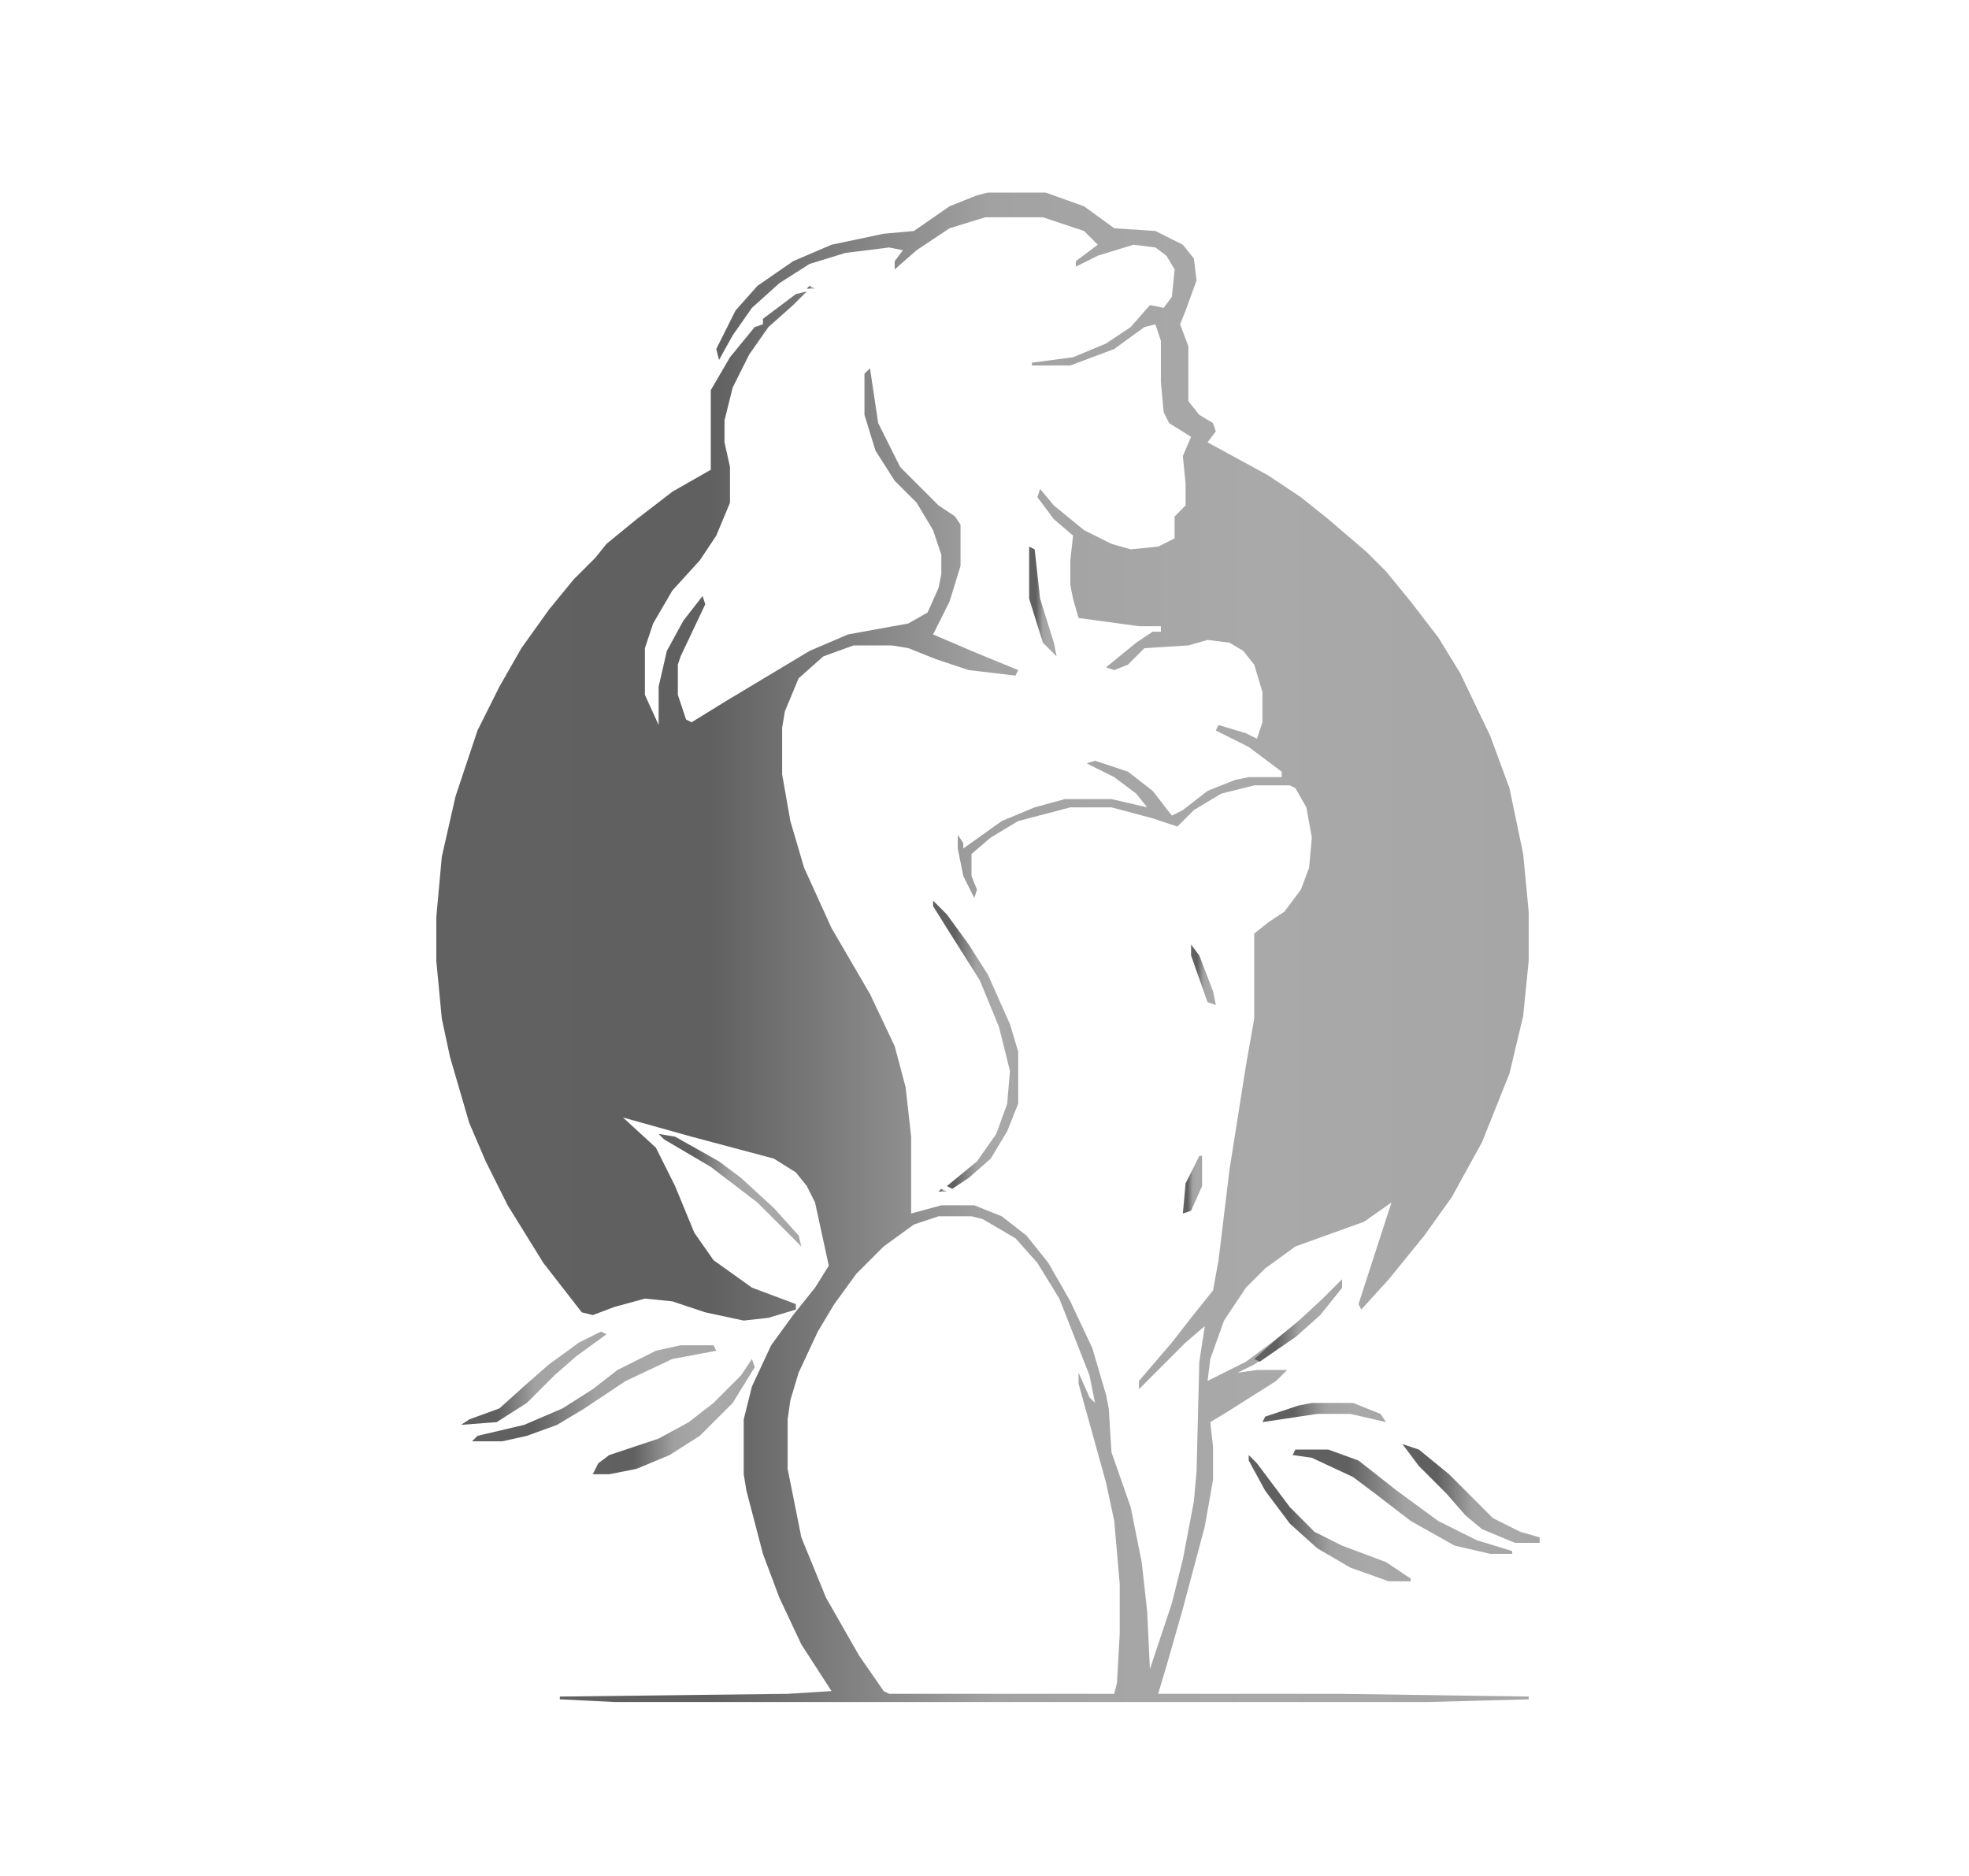 <svg width="296" height="282" viewBox="0 0 296 282" fill="none" xmlns="http://www.w3.org/2000/svg">
<path d="M148.524 28.95H157.189L162.965 31.013L167.504 34.314L173.693 34.727L177.818 36.79L179.469 38.852L179.881 42.153L178.231 46.692L177.406 48.755L178.644 52.056V60.308L180.294 62.371L182.357 63.608L182.77 64.846L181.532 66.497L190.609 71.448L195.56 74.749L199.686 78.049L205.463 83.001L208.351 85.889L212.064 90.427L216.19 95.791L219.491 101.155L224.029 110.645L226.918 118.484L228.981 128.386L229.806 137.051V144.478L228.981 152.729L226.918 161.394L222.792 171.709L218.253 179.961L214.127 185.737L208.763 192.339L204.637 196.877L204.225 196.052L209.176 180.786L205.05 183.674L194.735 187.388L190.196 190.688L187.308 193.577L184.007 198.528L181.944 204.304L181.532 207.605L187.308 204.717L193.91 199.766L198.861 195.227L201.749 192.339V193.577L198.448 197.703L194.735 201.003L188.546 205.129L186.07 206.367L188.959 205.955H193.497L191.847 207.605L184.007 212.556L181.944 213.794L182.357 217.507V222.458L181.119 229.473L177.818 241.851L175.343 250.515L174.105 254.641H201.337L229.806 255.054V255.466L214.54 255.879H92.411L84.159 255.466V255.054L118.404 254.641L125.006 254.229L120.467 247.214L117.167 240.2L114.691 233.599L112.215 224.109L111.803 221.633V213.381L113.041 208.43L115.929 202.241L119.23 197.703L122.53 193.577L124.593 190.276L122.53 180.786L121.293 178.311L119.642 176.248L116.341 174.185L103.964 170.884L93.649 167.996L98.6 172.534L101.488 178.311L104.376 185.325L107.264 189.451L113.041 193.577L119.642 196.052V196.877L115.516 198.115L111.803 198.528L106.026 197.29L101.075 195.64L96.949 195.227L92.411 196.465L89.11 197.703L87.46 197.29L81.683 189.863L76.32 181.199L73.019 174.597L70.543 168.821L67.655 158.918L66.417 153.142L65.592 144.478V137.876L66.417 128.799L68.48 119.722L71.781 109.819L75.082 103.218L78.382 97.441L82.508 91.665L86.222 87.126L89.523 83.826L91.173 81.763L95.712 78.049L101.075 73.923L106.852 70.623V58.657L109.74 53.706L113.453 49.167L114.691 48.755V47.93L119.642 44.216L121.293 43.804L119.23 45.867L115.516 49.167L112.628 53.294L110.152 58.245L108.915 63.196V66.497L109.74 70.21V75.574L107.677 80.525L105.201 84.238L101.075 88.777L98.187 93.728L96.949 97.441V104.456L99.012 108.994V103.218L100.25 97.854L102.726 93.315L105.614 89.602L106.026 90.84L102.313 98.679L101.901 99.917V104.456L103.138 108.169L103.964 108.582L109.327 105.281L121.705 97.854L127.482 95.378L136.559 93.728L139.447 92.078L141.097 88.364L141.51 86.301V83.413L140.272 79.7L137.797 75.574L134.496 72.273L131.608 67.734L129.957 62.371V56.182L130.782 55.356L132.02 63.608L135.321 70.21L141.097 75.986L143.573 77.637L144.398 78.874V85.064L142.748 90.427L140.272 95.378L146.048 97.854L153.063 100.742L152.65 101.567L145.636 100.742L140.685 99.092L136.559 97.441L134.083 97.029H128.307L123.768 98.679L120.055 101.98L117.992 106.931L117.579 109.407V116.421L118.817 123.435L120.88 130.449L125.006 139.526L130.782 149.429L134.496 157.268L136.146 163.457L136.971 170.884V182.437L141.51 181.199H146.461L150.587 182.849L154.3 185.737L157.601 189.863L160.902 195.64L164.203 202.654L166.266 209.668L166.678 211.731L167.091 218.333L169.979 226.584L171.63 234.836L172.455 242.263L172.867 250.928L176.168 241.025L177.818 234.424L179.469 225.759L179.881 221.221L180.294 204.717L181.119 199.353L178.231 201.829L171.217 208.843V207.605L176.168 201.829L179.056 198.115L182.357 193.989L183.182 189.451L184.833 175.835L187.308 160.156L188.546 153.142V140.352L190.609 138.701L193.085 137.051L195.56 133.75L196.798 130.449L197.211 125.911L196.385 121.372L194.735 118.484L193.91 118.071H188.546L183.595 119.309L179.469 121.785L176.993 124.26L173.28 123.022L167.091 121.372H160.902L153.063 123.435L148.937 125.911L146.048 128.386V131.687L146.874 133.75L146.461 134.988L144.811 131.687L143.985 127.561V125.498L144.811 126.736V127.561L150.587 123.435L155.538 121.372L160.077 120.134H167.091L172.455 121.372L170.804 119.309L167.504 116.833L163.378 114.771L164.615 114.358L169.567 116.008L173.28 118.896L176.168 122.61L177.818 121.785L181.532 118.896L185.658 117.246L187.721 116.833H192.672V116.008L187.721 112.295L182.77 109.819L183.182 108.994L187.308 110.232L188.959 111.057L189.784 108.582V104.043L188.546 99.917L186.896 97.854L184.833 96.616L181.532 96.204L178.644 97.029L172.042 97.441L169.567 99.917L167.504 100.742L166.266 100.33L170.804 96.616L173.28 94.966H174.518V94.141H171.217L162.14 92.903L161.315 90.015L160.902 87.952V84.238L161.315 80.525L158.426 78.049L155.951 74.749L156.363 73.511L158.426 75.986L162.965 79.7L167.091 81.763L169.979 82.588L174.105 82.175L176.581 80.938V77.637L178.231 75.986V73.923V72.686L177.818 68.56L179.056 65.671L175.755 63.608L174.93 61.958L174.518 57.419V51.23L173.693 48.755L172.042 49.167L167.504 52.468L160.902 54.944H155.126V54.531L161.315 53.706L166.266 51.643L169.979 49.167L172.867 45.867L174.93 46.279L176.168 44.629L176.581 40.503L175.343 38.44L173.693 37.202L170.392 36.79L165.028 38.44L161.727 40.09V39.265L165.028 36.79L162.965 34.727L156.776 32.664H148.111L142.748 34.314L137.797 37.615L134.496 40.503V39.265L135.734 37.615L133.671 37.202L127.069 38.027L121.705 39.678L117.167 42.566L113.041 46.279L110.152 50.405L108.089 54.119L107.677 52.468L110.565 46.692L113.866 42.978L119.23 39.265L125.006 36.79L132.845 35.139L137.384 34.727L142.748 31.013L146.874 29.363L148.524 28.95ZM141.097 182.849L137.384 184.087L132.845 187.388L128.719 191.514L125.419 196.052L122.943 200.178L120.055 206.367L118.817 210.493L118.404 213.381V220.808L120.467 231.123L124.181 240.2L129.132 248.865L132.845 254.229L133.671 254.641H167.504L167.916 252.991L168.329 245.564V238.137L167.504 228.647L166.266 222.871L162.14 208.018V206.367L163.79 210.081L164.615 210.906L163.79 206.78L159.252 195.227L155.951 189.863L152.65 186.15L147.699 183.262L146.048 182.849H141.097Z" fill="url(#paint0_linear_45_182)"/>
<path d="M194.735 217.92H199.686L204.225 219.57L210.001 224.109L216.19 228.647L221.967 231.536L227.33 233.186V233.599H224.03L218.666 232.361L212.064 228.647L206.7 224.521L203.4 222.046L197.211 219.158L194.323 218.745L194.735 217.92Z" fill="url(#paint1_linear_45_182)"/>
<path d="M113.041 204.304L113.453 205.542L110.152 210.906L105.201 215.857L100.663 218.745L95.712 220.808L91.586 221.633H89.11L89.935 219.983L91.586 218.745L99.012 216.27L103.551 213.794L107.264 210.906L111.39 206.78L113.041 204.304Z" fill="url(#paint2_linear_45_182)"/>
<path d="M102.313 202.241H107.264L107.677 203.066L101.075 204.304L94.061 207.605L87.872 211.731L83.746 214.207L79.208 215.857L75.494 216.682H70.956L71.781 215.857L78.795 214.207L84.571 211.731L89.11 208.843L92.823 205.955L98.6 203.066L102.313 202.241Z" fill="url(#paint3_linear_45_182)"/>
<path d="M140.272 135.4L142.335 137.463L145.636 142.002L148.524 146.541L151.825 153.967L153.063 158.093V165.933L151.412 170.059L148.937 174.185L145.636 177.073L143.16 178.723L142.335 178.311L146.874 174.597L149.762 170.471L151.412 165.933L151.825 160.981L150.175 154.38L147.286 147.366L142.335 139.526L140.272 136.226V135.4Z" fill="url(#paint4_linear_45_182)"/>
<path d="M187.721 218.745L188.959 219.983L193.91 226.584L197.623 230.298L201.749 232.361L208.351 234.836L212.064 237.312V237.725H208.763L202.987 235.662L198.036 232.773L193.91 229.06L190.197 224.109L187.721 219.57V218.745Z" fill="url(#paint5_linear_45_182)"/>
<path d="M210.826 217.095L213.302 217.92L217.841 221.633L224.442 228.235L228.568 230.298L231.456 231.123V231.948H227.743L222.792 229.885L220.316 227.822L217.428 224.521L213.302 220.396L210.826 217.095Z" fill="url(#paint6_linear_45_182)"/>
<path d="M90.348 200.178L91.173 200.591L86.634 203.892L83.334 206.78L79.208 210.906L74.669 213.794L69.305 214.207L70.543 213.381L75.082 211.731L79.208 208.018L82.508 205.129L87.047 201.829L90.348 200.178Z" fill="url(#paint7_linear_45_182)"/>
<path d="M99.012 170.471L101.488 170.884L108.089 174.597L111.39 177.073L116.341 181.611L120.055 185.737L120.467 187.388L113.866 180.786L106.852 175.422L99.838 171.296L99.012 170.471Z" fill="url(#paint8_linear_45_182)"/>
<path d="M197.211 210.906H203.4L207.526 212.556L208.351 213.794L202.987 212.556H198.036L189.784 213.794L190.197 212.969L195.148 211.318L197.211 210.906Z" fill="url(#paint9_linear_45_182)"/>
<path d="M201.749 192.339V193.577L198.448 197.703L194.735 201.003L189.371 204.717L188.546 204.304L192.26 201.003L196.798 197.29L201.749 192.339Z" fill="url(#paint10_linear_45_182)"/>
<path d="M154.713 82.175L155.538 82.588L156.364 90.015L158.427 96.616L158.839 98.679L156.776 96.616L154.713 90.015V82.175Z" fill="url(#paint11_linear_45_182)"/>
<path d="M180.294 173.772H180.707V178.311L179.056 182.024L177.819 182.437L178.231 177.898L180.294 173.772Z" fill="url(#paint12_linear_45_182)"/>
<path d="M179.056 142.002L180.294 143.652L182.357 149.016L182.77 151.079L181.532 150.667L179.056 143.652V142.002Z" fill="url(#paint13_linear_45_182)"/>
<path d="M141.51 178.723L142.335 179.136H141.097L141.51 178.723Z" fill="url(#paint14_linear_45_182)"/>
<path d="M121.705 42.978L122.53 43.391H121.293L121.705 42.978Z" fill="url(#paint15_linear_45_182)"/>
<defs>
<linearGradient id="paint0_linear_45_182" x1="65.628" y1="142.477" x2="229.799" y2="142.477" gradientUnits="userSpaceOnUse">
<stop stop-color="#616161"/>
<stop offset="0.25" stop-color="#606060"/>
<stop offset="0.51" stop-color="#A2A2A2"/>
<stop offset="0.75" stop-color="#A9A9A9"/>
<stop offset="1" stop-color="#A6A6A6"/>
</linearGradient>
<linearGradient id="paint1_linear_45_182" x1="194.33" y1="225.764" x2="227.329" y2="225.764" gradientUnits="userSpaceOnUse">
<stop stop-color="#616161"/>
<stop offset="0.25" stop-color="#606060"/>
<stop offset="0.51" stop-color="#A2A2A2"/>
<stop offset="0.75" stop-color="#A9A9A9"/>
<stop offset="1" stop-color="#A6A6A6"/>
</linearGradient>
<linearGradient id="paint2_linear_45_182" x1="89.115" y1="212.974" x2="113.452" y2="212.974" gradientUnits="userSpaceOnUse">
<stop stop-color="#616161"/>
<stop offset="0.25" stop-color="#606060"/>
<stop offset="0.51" stop-color="#A2A2A2"/>
<stop offset="0.75" stop-color="#A9A9A9"/>
<stop offset="1" stop-color="#A6A6A6"/>
</linearGradient>
<linearGradient id="paint3_linear_45_182" x1="70.964" y1="209.466" x2="107.675" y2="209.466" gradientUnits="userSpaceOnUse">
<stop stop-color="#616161"/>
<stop offset="0.25" stop-color="#606060"/>
<stop offset="0.51" stop-color="#A2A2A2"/>
<stop offset="0.75" stop-color="#A9A9A9"/>
<stop offset="1" stop-color="#A6A6A6"/>
</linearGradient>
<linearGradient id="paint4_linear_45_182" x1="140.275" y1="157.074" x2="153.062" y2="157.074" gradientUnits="userSpaceOnUse">
<stop stop-color="#616161"/>
<stop offset="0.25" stop-color="#606060"/>
<stop offset="0.51" stop-color="#A2A2A2"/>
<stop offset="0.75" stop-color="#A9A9A9"/>
<stop offset="1" stop-color="#A6A6A6"/>
</linearGradient>
<linearGradient id="paint5_linear_45_182" x1="187.726" y1="228.24" x2="212.063" y2="228.24" gradientUnits="userSpaceOnUse">
<stop stop-color="#616161"/>
<stop offset="0.25" stop-color="#606060"/>
<stop offset="0.51" stop-color="#A2A2A2"/>
<stop offset="0.75" stop-color="#A9A9A9"/>
<stop offset="1" stop-color="#A6A6A6"/>
</linearGradient>
<linearGradient id="paint6_linear_45_182" x1="210.831" y1="224.526" x2="231.456" y2="224.526" gradientUnits="userSpaceOnUse">
<stop stop-color="#616161"/>
<stop offset="0.25" stop-color="#606060"/>
<stop offset="0.51" stop-color="#A2A2A2"/>
<stop offset="0.75" stop-color="#A9A9A9"/>
<stop offset="1" stop-color="#A6A6A6"/>
</linearGradient>
<linearGradient id="paint7_linear_45_182" x1="69.31" y1="207.196" x2="91.172" y2="207.196" gradientUnits="userSpaceOnUse">
<stop stop-color="#616161"/>
<stop offset="0.25" stop-color="#606060"/>
<stop offset="0.51" stop-color="#A2A2A2"/>
<stop offset="0.75" stop-color="#A9A9A9"/>
<stop offset="1" stop-color="#A6A6A6"/>
</linearGradient>
<linearGradient id="paint8_linear_45_182" x1="99.017" y1="178.934" x2="120.467" y2="178.934" gradientUnits="userSpaceOnUse">
<stop stop-color="#616161"/>
<stop offset="0.25" stop-color="#606060"/>
<stop offset="0.51" stop-color="#A2A2A2"/>
<stop offset="0.75" stop-color="#A9A9A9"/>
<stop offset="1" stop-color="#A6A6A6"/>
</linearGradient>
<linearGradient id="paint9_linear_45_182" x1="189.788" y1="212.351" x2="208.35" y2="212.351" gradientUnits="userSpaceOnUse">
<stop stop-color="#616161"/>
<stop offset="0.25" stop-color="#606060"/>
<stop offset="0.51" stop-color="#A2A2A2"/>
<stop offset="0.75" stop-color="#A9A9A9"/>
<stop offset="1" stop-color="#A6A6A6"/>
</linearGradient>
<linearGradient id="paint10_linear_45_182" x1="188.549" y1="198.531" x2="201.749" y2="198.531" gradientUnits="userSpaceOnUse">
<stop stop-color="#616161"/>
<stop offset="0.25" stop-color="#606060"/>
<stop offset="0.51" stop-color="#A2A2A2"/>
<stop offset="0.75" stop-color="#A9A9A9"/>
<stop offset="1" stop-color="#A6A6A6"/>
</linearGradient>
<linearGradient id="paint11_linear_45_182" x1="154.714" y1="90.432" x2="158.839" y2="90.432" gradientUnits="userSpaceOnUse">
<stop stop-color="#616161"/>
<stop offset="0.25" stop-color="#606060"/>
<stop offset="0.51" stop-color="#A2A2A2"/>
<stop offset="0.75" stop-color="#A9A9A9"/>
<stop offset="1" stop-color="#A6A6A6"/>
</linearGradient>
<linearGradient id="paint12_linear_45_182" x1="177.819" y1="178.107" x2="180.707" y2="178.107" gradientUnits="userSpaceOnUse">
<stop stop-color="#616161"/>
<stop offset="0.25" stop-color="#606060"/>
<stop offset="0.51" stop-color="#A2A2A2"/>
<stop offset="0.75" stop-color="#A9A9A9"/>
<stop offset="1" stop-color="#A6A6A6"/>
</linearGradient>
<linearGradient id="paint13_linear_45_182" x1="179.057" y1="146.543" x2="182.77" y2="146.543" gradientUnits="userSpaceOnUse">
<stop stop-color="#616161"/>
<stop offset="0.25" stop-color="#606060"/>
<stop offset="0.51" stop-color="#A2A2A2"/>
<stop offset="0.75" stop-color="#A9A9A9"/>
<stop offset="1" stop-color="#A6A6A6"/>
</linearGradient>
<linearGradient id="paint14_linear_45_182" x1="141.098" y1="178.93" x2="142.335" y2="178.93" gradientUnits="userSpaceOnUse">
<stop stop-color="#616161"/>
<stop offset="0.25" stop-color="#606060"/>
<stop offset="0.51" stop-color="#A2A2A2"/>
<stop offset="0.75" stop-color="#A9A9A9"/>
<stop offset="1" stop-color="#A6A6A6"/>
</linearGradient>
<linearGradient id="paint15_linear_45_182" x1="121.293" y1="43.185" x2="122.53" y2="43.185" gradientUnits="userSpaceOnUse">
<stop stop-color="#616161"/>
<stop offset="0.25" stop-color="#606060"/>
<stop offset="0.51" stop-color="#A2A2A2"/>
<stop offset="0.75" stop-color="#A9A9A9"/>
<stop offset="1" stop-color="#A6A6A6"/>
</linearGradient>
</defs>
</svg>
